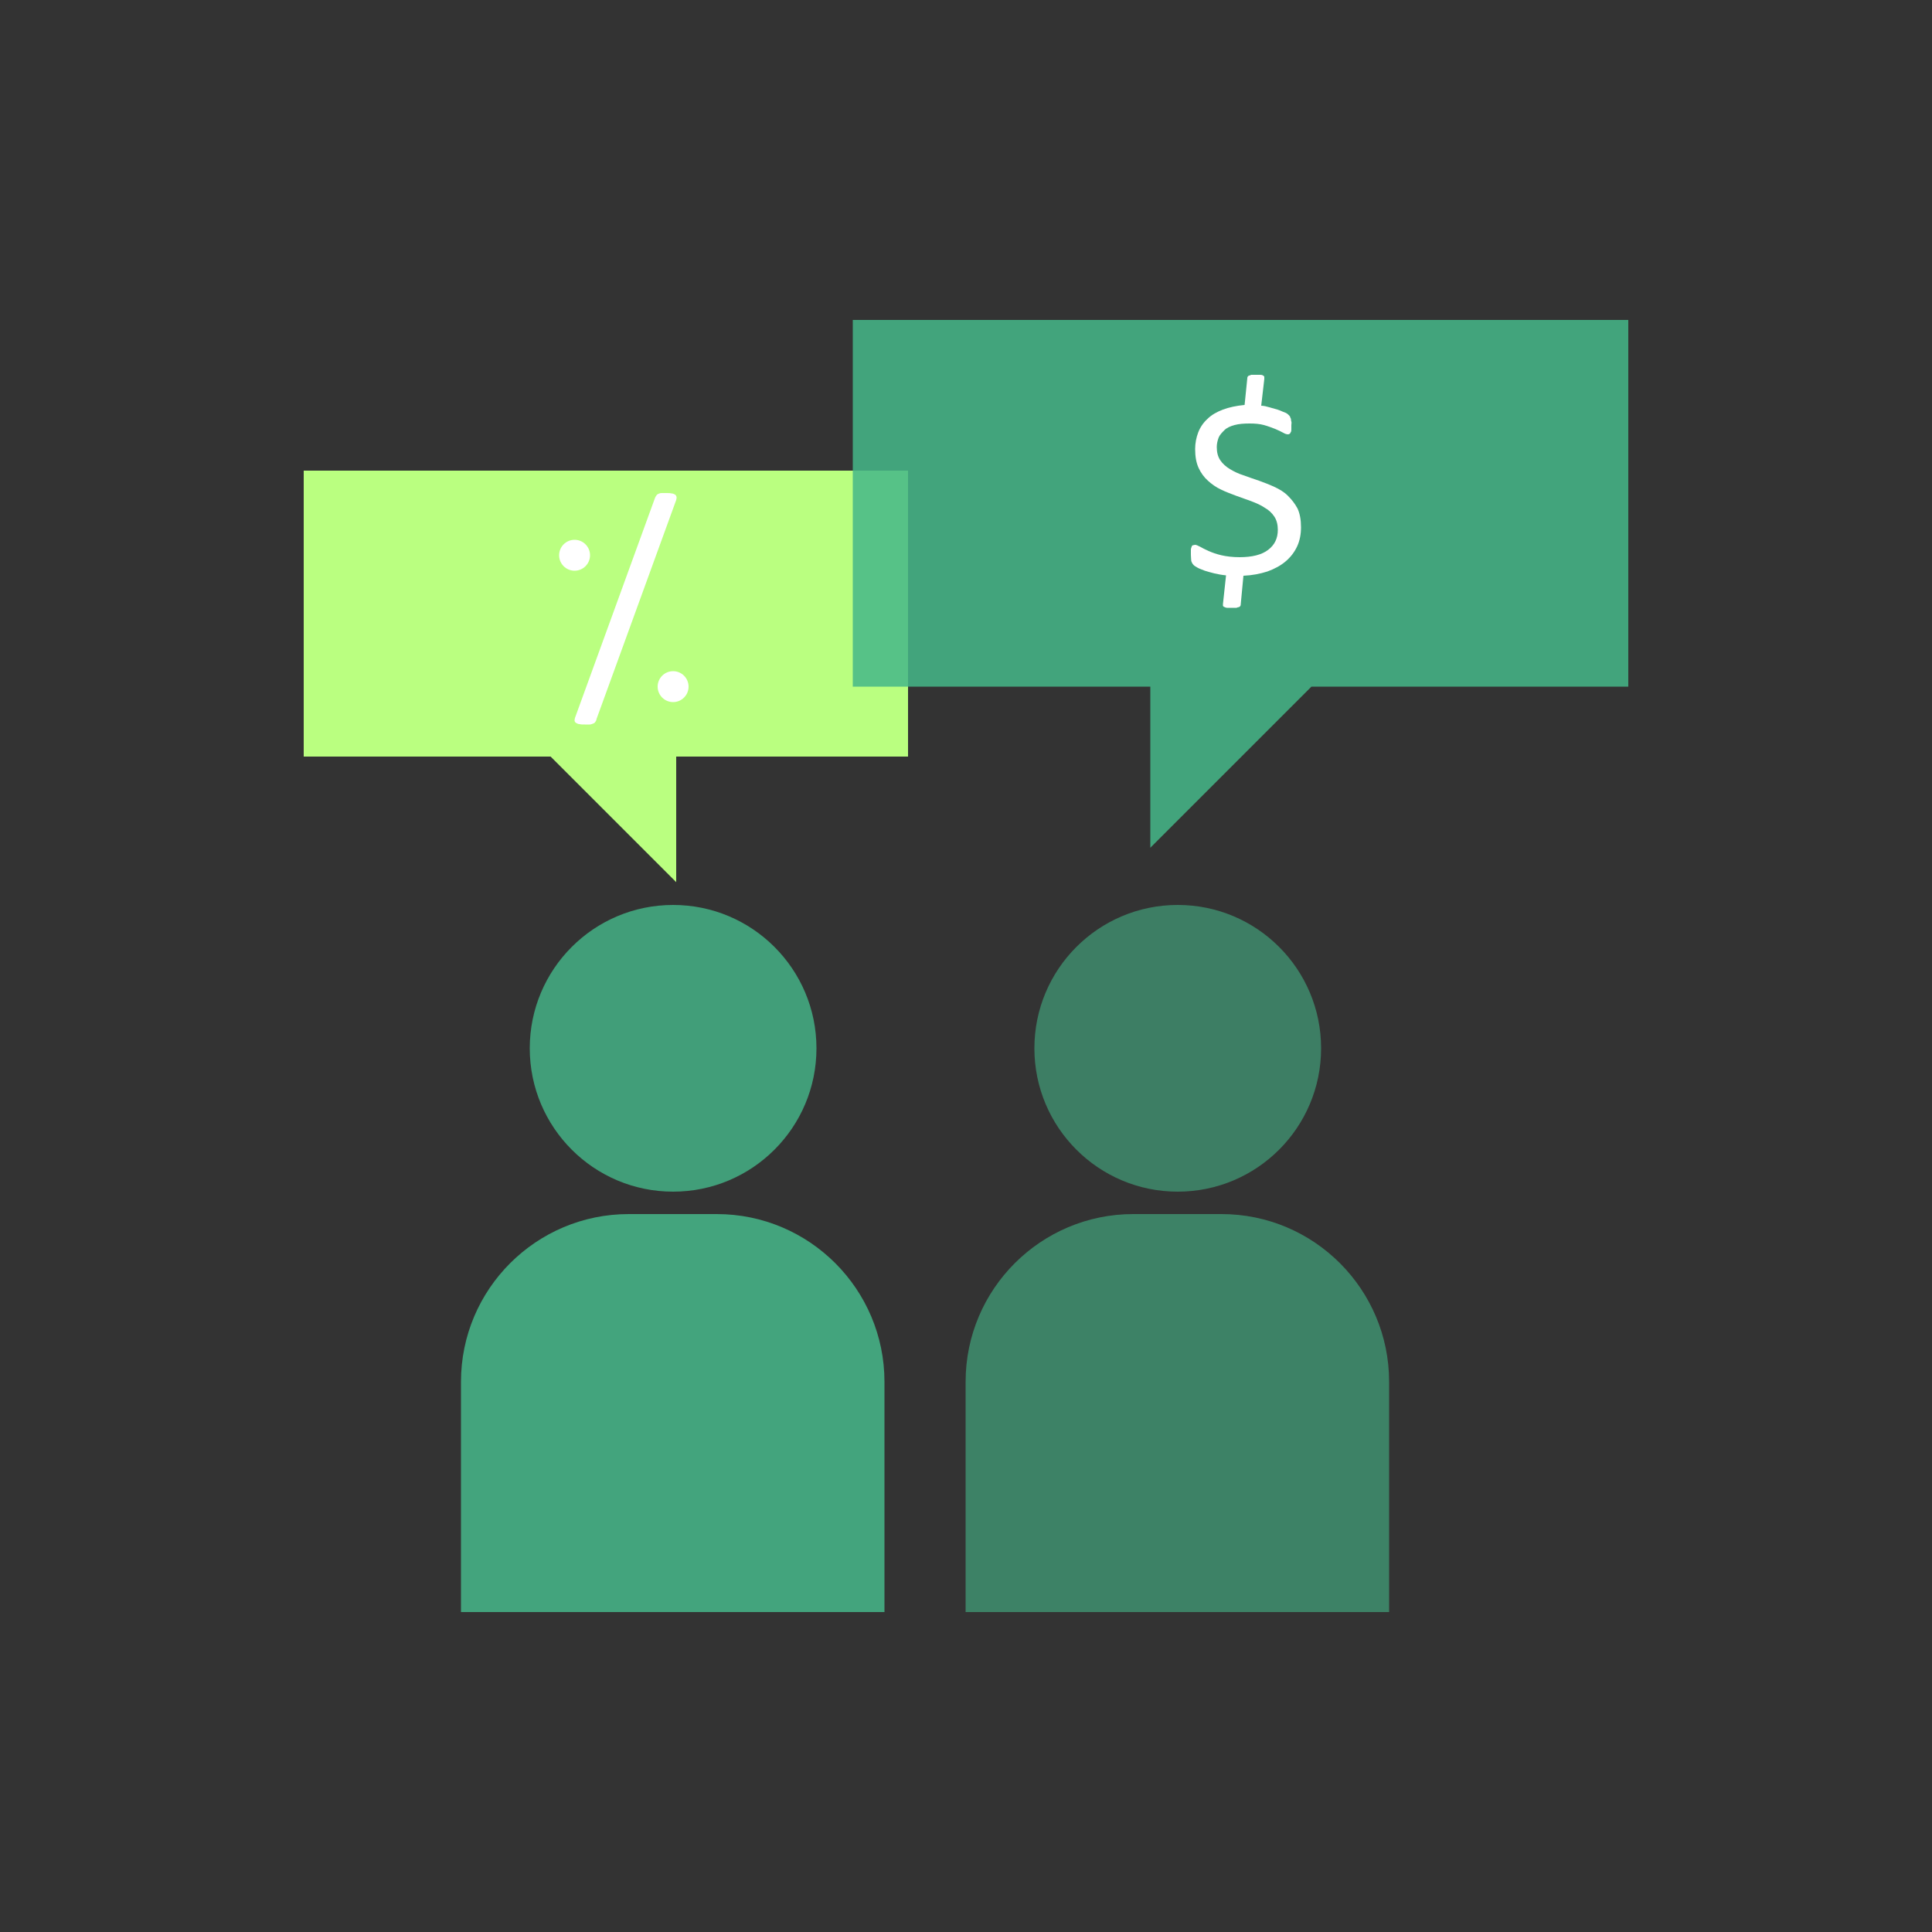 <?xml version="1.0" encoding="UTF-8"?><svg id="Layer_1" xmlns="http://www.w3.org/2000/svg" viewBox="0 0 50 50"><rect x="0" y="0" width="50" height="50" fill="#333333" stroke="none"/><polygon points="7.86 12.18 7.86 19.58 14.25 19.58 17.5 22.83 17.5 19.58 23.5 19.58 23.5 12.18 7.86 12.18" style="fill:#baff80; stroke-width:0px;"/><g style="opacity:.85;"><circle cx="17.42" cy="27.13" r="3.71" style="fill:#45b789; opacity:.95; stroke-width:0px;"/><path d="m16.28,31.42h2.27c2.4,0,4.34,1.95,4.34,4.34v5.96h-10.96v-5.96c0-2.4,1.95-4.34,4.34-4.34Z" style="fill:#45b789; stroke-width:0px;"/></g><g style="opacity:.6;"><circle cx="30.48" cy="27.13" r="3.71" style="fill:#45b789; opacity:.95; stroke-width:0px;"/><path d="m29.34,31.42h2.27c2.4,0,4.34,1.95,4.34,4.34v5.96h-10.96v-5.96c0-2.4,1.95-4.34,4.34-4.34Z" style="fill:#45b789; stroke-width:0px;"/></g><polygon points="42.14 8.28 42.14 17.77 33.94 17.77 29.77 21.94 29.77 17.77 22.07 17.77 22.07 8.28 42.14 8.28" style="fill:#45b789; opacity:.85; stroke-width:0px;"/><path d="m33.67,13.64c0,.18-.03.35-.1.5-.07.15-.17.28-.3.39s-.28.19-.47.26c-.19.06-.39.1-.62.11l-.07.74s0,.03-.01.04c0,.01-.02.02-.03.03-.02,0-.04.01-.07.02-.03,0-.07,0-.11,0-.05,0-.09,0-.13,0-.03,0-.05-.01-.07-.02-.02,0-.03-.02-.04-.03,0-.02,0-.03,0-.05l.08-.74c-.11-.01-.21-.03-.3-.05-.09-.02-.18-.05-.25-.07-.07-.03-.14-.05-.19-.08s-.09-.05-.11-.08c-.02-.02-.04-.06-.05-.09,0-.04-.01-.09-.01-.16,0-.05,0-.09,0-.13,0-.03.01-.06.02-.08,0-.02.02-.04.04-.04.01,0,.03-.01.05-.01.03,0,.07.02.13.05.05.03.13.07.22.11.09.04.2.08.33.11.13.03.29.05.47.05.32,0,.57-.06.74-.19.17-.13.25-.3.25-.52,0-.13-.03-.25-.09-.34-.06-.09-.14-.17-.25-.23-.1-.07-.22-.12-.35-.17-.13-.05-.26-.09-.39-.14-.13-.05-.27-.1-.39-.16-.13-.06-.24-.14-.34-.23-.1-.09-.18-.2-.24-.33s-.09-.29-.09-.49c0-.15.03-.3.08-.43s.13-.25.24-.35c.1-.1.24-.18.4-.24.16-.06.35-.1.56-.12l.07-.69s0-.03.01-.04c0-.01.02-.02.03-.03.02,0,.04-.01.06-.02.03,0,.07,0,.11,0s.09,0,.13,0c.03,0,.06.01.07.02.02.01.03.02.03.04,0,.01,0,.03,0,.05l-.08.69c.07,0,.14.02.21.04.07.02.14.04.21.06.07.02.12.05.18.07s.09.05.11.07c.02.02.03.03.04.05,0,.02.01.03.02.05,0,.02,0,.04.01.07s0,.06,0,.09c0,.04,0,.08,0,.11,0,.03,0,.06-.02.08,0,.02-.02.03-.03.04s-.03.01-.04.01c-.03,0-.07-.01-.12-.04s-.12-.06-.21-.1c-.08-.03-.18-.07-.29-.1-.11-.03-.23-.04-.37-.04-.15,0-.28.01-.39.04-.11.03-.2.07-.26.13s-.12.12-.15.19c-.03.08-.05.16-.05.25,0,.14.03.25.09.34.06.09.15.17.25.23.1.06.22.12.35.16.13.05.26.09.4.14.14.05.27.1.4.16.13.06.25.13.35.23s.18.2.25.33c.06.13.09.29.09.49Z" style="fill:#fff; stroke-width:0px;"/><path d="m15.44,18.62s-.02.05-.04.07c-.01.02-.03.03-.06.04s-.05.02-.08.02c-.03,0-.07,0-.12,0-.06,0-.11,0-.14-.01-.04,0-.07-.02-.09-.03-.02-.01-.03-.03-.04-.05,0-.02,0-.05.01-.08l2.07-5.69s.02-.05.04-.07c.01-.02.03-.03.05-.04.02-.01.05-.02.08-.02s.08,0,.12,0c.06,0,.1,0,.14.01.04,0,.07.02.09.03.02.01.03.03.04.06,0,.02,0,.05-.01.08l-2.07,5.69Z" style="fill:#fff; stroke-width:0px;"/><circle cx="14.87" cy="14.37" r=".4" style="fill:#fff; stroke-width:0px;"/><circle cx="17.42" cy="17.77" r=".4" style="fill:#fff; stroke-width:0px;"/></svg>